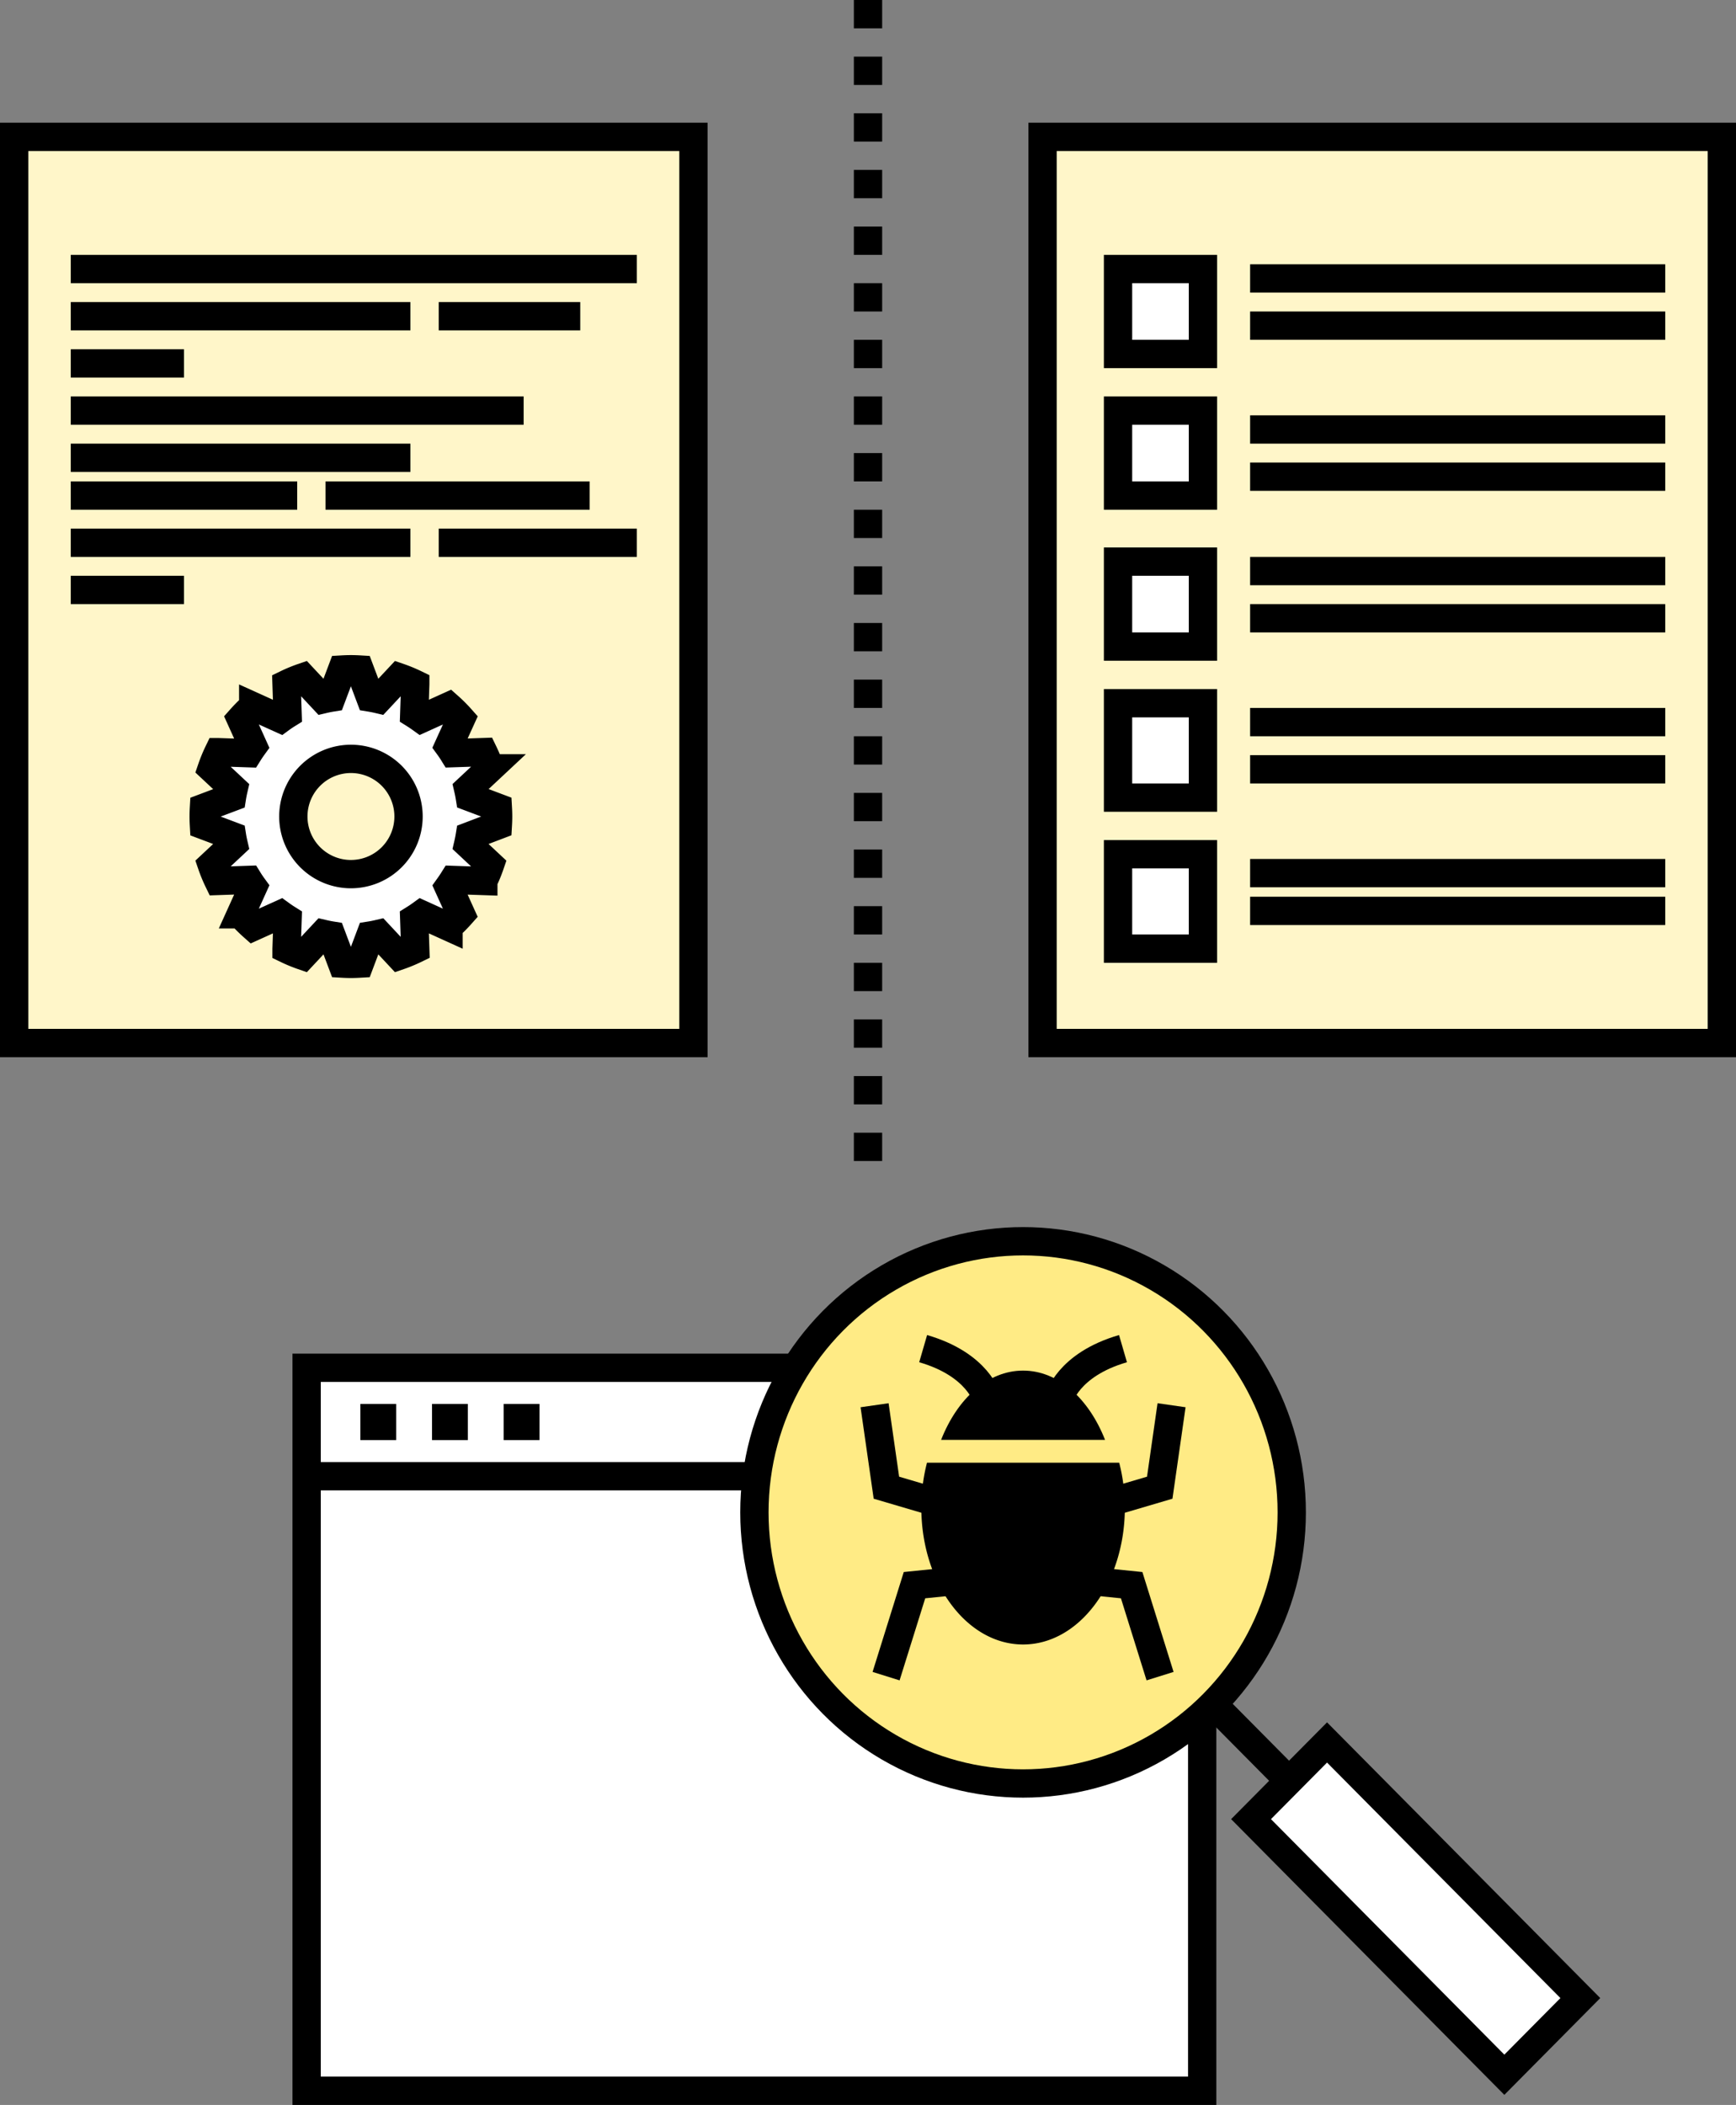 <svg xmlns="http://www.w3.org/2000/svg" width="183.999" height="223" viewBox="0 0 183.999 223">
  <rect x="0" y="0" width="183.999" height="223" fill="#808080" stroke="none"/>
  <g id="icon-02" transform="translate(-543.5 -3457.5)">
    <g id="icon-setting" transform="translate(544.7 3472)">
      <rect id="長方形_83" data-name="長方形 83" width="72" height="96" transform="translate(0.3 0)" fill="#fff6c9" stroke="#000" stroke-miterlimit="10" stroke-width="3"/>
      <path id="パス_182" data-name="パス 182" d="M598-415.821c.018-.309.03-.62.03-.934s-.012-.625-.03-.934l-2.974-1.119c-.048-.3-.107-.587-.174-.876l2.321-2.17a15.447,15.447,0,0,0-.71-1.721l-3.178.108c-.157-.254-.323-.5-.5-.742L594.1-427.1a15.456,15.456,0,0,0-1.32-1.321l-2.9,1.312c-.241-.174-.487-.341-.741-.5l.108-3.178a15.427,15.427,0,0,0-1.721-.71l-2.171,2.322c-.289-.068-.58-.127-.875-.175l-1.12-2.974c-.309-.018-.62-.03-.934-.03s-.625.012-.934.03l-1.12,2.974c-.3.048-.586.107-.875.175l-2.17-2.322a15.448,15.448,0,0,0-1.721.71l.108,3.178c-.254.157-.5.323-.742.5l-2.9-1.312a15.792,15.792,0,0,0-1.32,1.32l1.312,2.9q-.262.361-.5.741l-3.178-.107a15.6,15.6,0,0,0-.71,1.721l2.322,2.17c-.067.289-.127.58-.174.876l-2.974,1.119c-.018.309-.03.62-.03.934s.012.625.03.934l2.974,1.12c.047.3.107.587.174.875l-2.322,2.17a15.435,15.435,0,0,0,.71,1.721l3.178-.108c.157.254.323.5.5.742l-1.312,2.9a15.7,15.7,0,0,0,1.321,1.32l2.9-1.312q.361.262.741.5l-.108,3.178a15.585,15.585,0,0,0,1.721.71l2.171-2.322c.289.067.58.127.875.174l1.12,2.974c.309.018.62.03.934.03s.625-.012.934-.03l1.12-2.974c.3-.047.586-.107.875-.174l2.17,2.322a15.459,15.459,0,0,0,1.721-.71l-.108-3.178c.254-.158.5-.324.742-.5l2.894,1.312a15.594,15.594,0,0,0,1.321-1.321l-1.312-2.894c.174-.242.341-.488.5-.742l3.178.108a15.442,15.442,0,0,0,.71-1.721l-2.321-2.171c.067-.288.126-.58.174-.875Zm-15.57,5.173a6.106,6.106,0,0,1-6.106-6.106,6.106,6.106,0,0,1,6.106-6.105,6.106,6.106,0,0,1,6.106,6.105A6.106,6.106,0,0,1,582.434-410.649Z" transform="translate(-546.434 488.755)" fill="#fff" stroke="#000" stroke-miterlimit="10" stroke-width="3"/>
      <g id="グループ_130" data-name="グループ 130" transform="translate(6.4 14.4)">
        <line id="線_73" data-name="線 73" x2="12" transform="translate(-0.1 33.6)" fill="none" stroke="#000" stroke-miterlimit="10" stroke-width="3"/>
        <line id="線_74" data-name="線 74" x2="21" transform="translate(38.9 28.6)" fill="none" stroke="#000" stroke-miterlimit="10" stroke-width="3"/>
        <line id="線_75" data-name="線 75" x2="36" transform="translate(-0.1 28.6)" fill="none" stroke="#000" stroke-miterlimit="10" stroke-width="3"/>
        <line id="線_76" data-name="線 76" x2="24" transform="translate(-0.1 23.6)" fill="none" stroke="#000" stroke-miterlimit="10" stroke-width="3"/>
        <line id="線_77" data-name="線 77" x2="28" transform="translate(26.9 23.6)" fill="none" stroke="#000" stroke-miterlimit="10" stroke-width="3"/>
        <line id="線_78" data-name="線 78" x2="36" transform="translate(-0.1 19.6)" fill="none" stroke="#000" stroke-miterlimit="10" stroke-width="3"/>
        <line id="線_79" data-name="線 79" x2="48" transform="translate(-0.1 14.6)" fill="none" stroke="#000" stroke-miterlimit="10" stroke-width="3"/>
        <line id="線_80" data-name="線 80" x2="12" transform="translate(-0.1 9.6)" fill="none" stroke="#000" stroke-miterlimit="10" stroke-width="3"/>
        <line id="線_81" data-name="線 81" x2="15" transform="translate(38.9 4.6)" fill="none" stroke="#000" stroke-miterlimit="10" stroke-width="3"/>
        <line id="線_82" data-name="線 82" x2="36" transform="translate(-0.1 4.6)" fill="none" stroke="#000" stroke-miterlimit="10" stroke-width="3"/>
        <line id="線_83" data-name="線 83" x2="60" transform="translate(-0.1 -0.4)" fill="none" stroke="#000" stroke-miterlimit="10" stroke-width="3"/>
      </g>
    </g>
    <g id="icon-checklist" transform="translate(654.3 3472)">
      <rect id="長方形_84" data-name="長方形 84" width="72" height="96" transform="translate(-0.3 0)" fill="#fff6c9" stroke="#000" stroke-miterlimit="10" stroke-width="3"/>
      <rect id="長方形_85" data-name="長方形 85" width="9" height="9" transform="translate(7.7 14)" fill="#fff" stroke="#000" stroke-miterlimit="10" stroke-width="3"/>
      <rect id="長方形_86" data-name="長方形 86" width="9" height="9" transform="translate(7.7 29)" fill="#fff" stroke="#000" stroke-miterlimit="10" stroke-width="3"/>
      <rect id="長方形_87" data-name="長方形 87" width="9" height="9" transform="translate(7.7 45)" fill="#fff" stroke="#000" stroke-miterlimit="10" stroke-width="3"/>
      <rect id="長方形_88" data-name="長方形 88" width="9" height="10" transform="translate(7.7 60)" fill="#fff" stroke="#000" stroke-miterlimit="10" stroke-width="3"/>
      <rect id="長方形_89" data-name="長方形 89" width="9" height="10" transform="translate(7.7 76)" fill="#fff" stroke="#000" stroke-miterlimit="10" stroke-width="3"/>
      <g id="グループ_137" data-name="グループ 137" transform="translate(21.6 15.201)">
        <line id="線_141" data-name="線 141" x2="44" transform="translate(0.1 20.799)" fill="none" stroke="#000" stroke-miterlimit="10" stroke-width="3"/>
        <line id="線_142" data-name="線 142" x2="44" transform="translate(0.1 15.799)" fill="none" stroke="#000" stroke-miterlimit="10" stroke-width="3"/>
        <line id="線_143" data-name="線 143" x2="44" transform="translate(0.1 35.799)" fill="none" stroke="#000" stroke-miterlimit="10" stroke-width="3"/>
        <line id="線_144" data-name="線 144" x2="44" transform="translate(0.1 30.799)" fill="none" stroke="#000" stroke-miterlimit="10" stroke-width="3"/>
        <line id="線_145" data-name="線 145" x2="44" transform="translate(0.1 51.799)" fill="none" stroke="#000" stroke-miterlimit="10" stroke-width="3"/>
        <line id="線_146" data-name="線 146" x2="44" transform="translate(0.1 46.799)" fill="none" stroke="#000" stroke-miterlimit="10" stroke-width="3"/>
        <line id="線_147" data-name="線 147" x2="44" transform="translate(0.1 66.799)" fill="none" stroke="#000" stroke-miterlimit="10" stroke-width="3"/>
        <line id="線_148" data-name="線 148" x2="44" transform="translate(0.1 62.799)" fill="none" stroke="#000" stroke-miterlimit="10" stroke-width="3"/>
        <line id="線_149" data-name="線 149" x2="44" transform="translate(0.1 4.799)" fill="none" stroke="#000" stroke-miterlimit="10" stroke-width="3"/>
        <line id="線_150" data-name="線 150" x2="44" transform="translate(0.1 -0.201)" fill="none" stroke="#000" stroke-miterlimit="10" stroke-width="3"/>
      </g>
    </g>
    <line id="線_216" data-name="線 216" y2="125" transform="translate(635.5 3457.5)" fill="none" stroke="#000" stroke-width="3" stroke-dasharray="3"/>
    <g id="icon_debug" transform="translate(-896.629 2802.578)">
      <rect id="長方形_99" data-name="長方形 99" width="94.92" height="76.596" transform="translate(1472.629 799.826)" fill="#fff" stroke="#000" stroke-miterlimit="10" stroke-width="3"/>
      <line id="線_171" data-name="線 171" x2="94.92" transform="translate(1472.629 811.315)" fill="none" stroke="#000" stroke-miterlimit="10" stroke-width="3"/>
      <rect id="長方形_100" data-name="長方形 100" width="3.797" height="3.83" transform="translate(1478.324 803.656)"/>
      <rect id="長方形_101" data-name="長方形 101" width="3.797" height="3.83" transform="translate(1485.918 803.656)"/>
      <rect id="長方形_102" data-name="長方形 102" width="3.797" height="3.83" transform="translate(1493.511 803.656)"/>
      <ellipse id="楕円形_69" data-name="楕円形 69" cx="28.476" cy="28.723" rx="28.476" ry="28.723" transform="translate(1520.089 786.422)" fill="#ffeb85" stroke="#000" stroke-miterlimit="10" stroke-width="3"/>
      <line id="線_172" data-name="線 172" x2="8.054" y2="8.124" transform="translate(1568.7 835.456)" fill="none" stroke="#000" stroke-miterlimit="10" stroke-width="3"/>
      <path id="パス_191" data-name="パス 191" d="M1618.751,872.5l-8.054,8.124-26.847-27.081,8.054-8.124Z" transform="translate(-11.122 -5.899)" fill="#fff" stroke="#000" stroke-miterlimit="10" stroke-width="3"/>
      <g id="グループ_144" data-name="グループ 144" transform="translate(1532.826 797.794)">
        <g id="グループ_143" data-name="グループ 143" transform="translate(4.951 2.331)">
          <path id="パス_192" data-name="パス 192" d="M1564.726,808.989c-1.722-4.381-4.964-7.341-8.689-7.341s-6.969,2.96-8.689,7.341Z" transform="translate(-1545.249 -801.648)"/>
          <path id="パス_193" data-name="パス 193" d="M1545.619,812.492a18.993,18.993,0,0,0-.6,4.748c0,8.013,4.829,14.508,10.787,14.508s10.787-6.5,10.787-14.508a19.038,19.038,0,0,0-.6-4.748Z" transform="translate(-1545.016 -802.732)"/>
        </g>
        <path id="パス_194" data-name="パス 194" d="M1561.244,804.363s.885-3.588,6.772-5.3" transform="translate(-1541.687 -799.058)" fill="none" stroke="#000" stroke-miterlimit="10" stroke-width="3"/>
        <path id="パス_195" data-name="パス 195" d="M1565.554,816.462l6.789-2,1.253-8.736" transform="translate(-1542.119 -799.725)" fill="none" stroke="#000" stroke-miterlimit="10" stroke-width="3"/>
        <path id="パス_196" data-name="パス 196" d="M1561.775,826.088l7.213.736,3.011,9.638" transform="translate(-1541.74 -801.761)" fill="none" stroke="#000" stroke-miterlimit="10" stroke-width="3"/>
        <path id="パス_197" data-name="パス 197" d="M1552.007,804.363s-.885-3.588-6.773-5.3" transform="translate(-1540.086 -799.058)" fill="none" stroke="#000" stroke-miterlimit="10" stroke-width="3"/>
        <path id="パス_198" data-name="パス 198" d="M1547.557,816.462l-6.789-2-1.253-8.736" transform="translate(-1539.515 -799.725)" fill="none" stroke="#000" stroke-miterlimit="10" stroke-width="3"/>
        <path id="パス_199" data-name="パス 199" d="M1551.093,826.088l-7.213.736-3.011,9.638" transform="translate(-1539.65 -801.761)" fill="none" stroke="#000" stroke-miterlimit="10" stroke-width="3"/>
      </g>
    </g>
  </g>
</svg>
